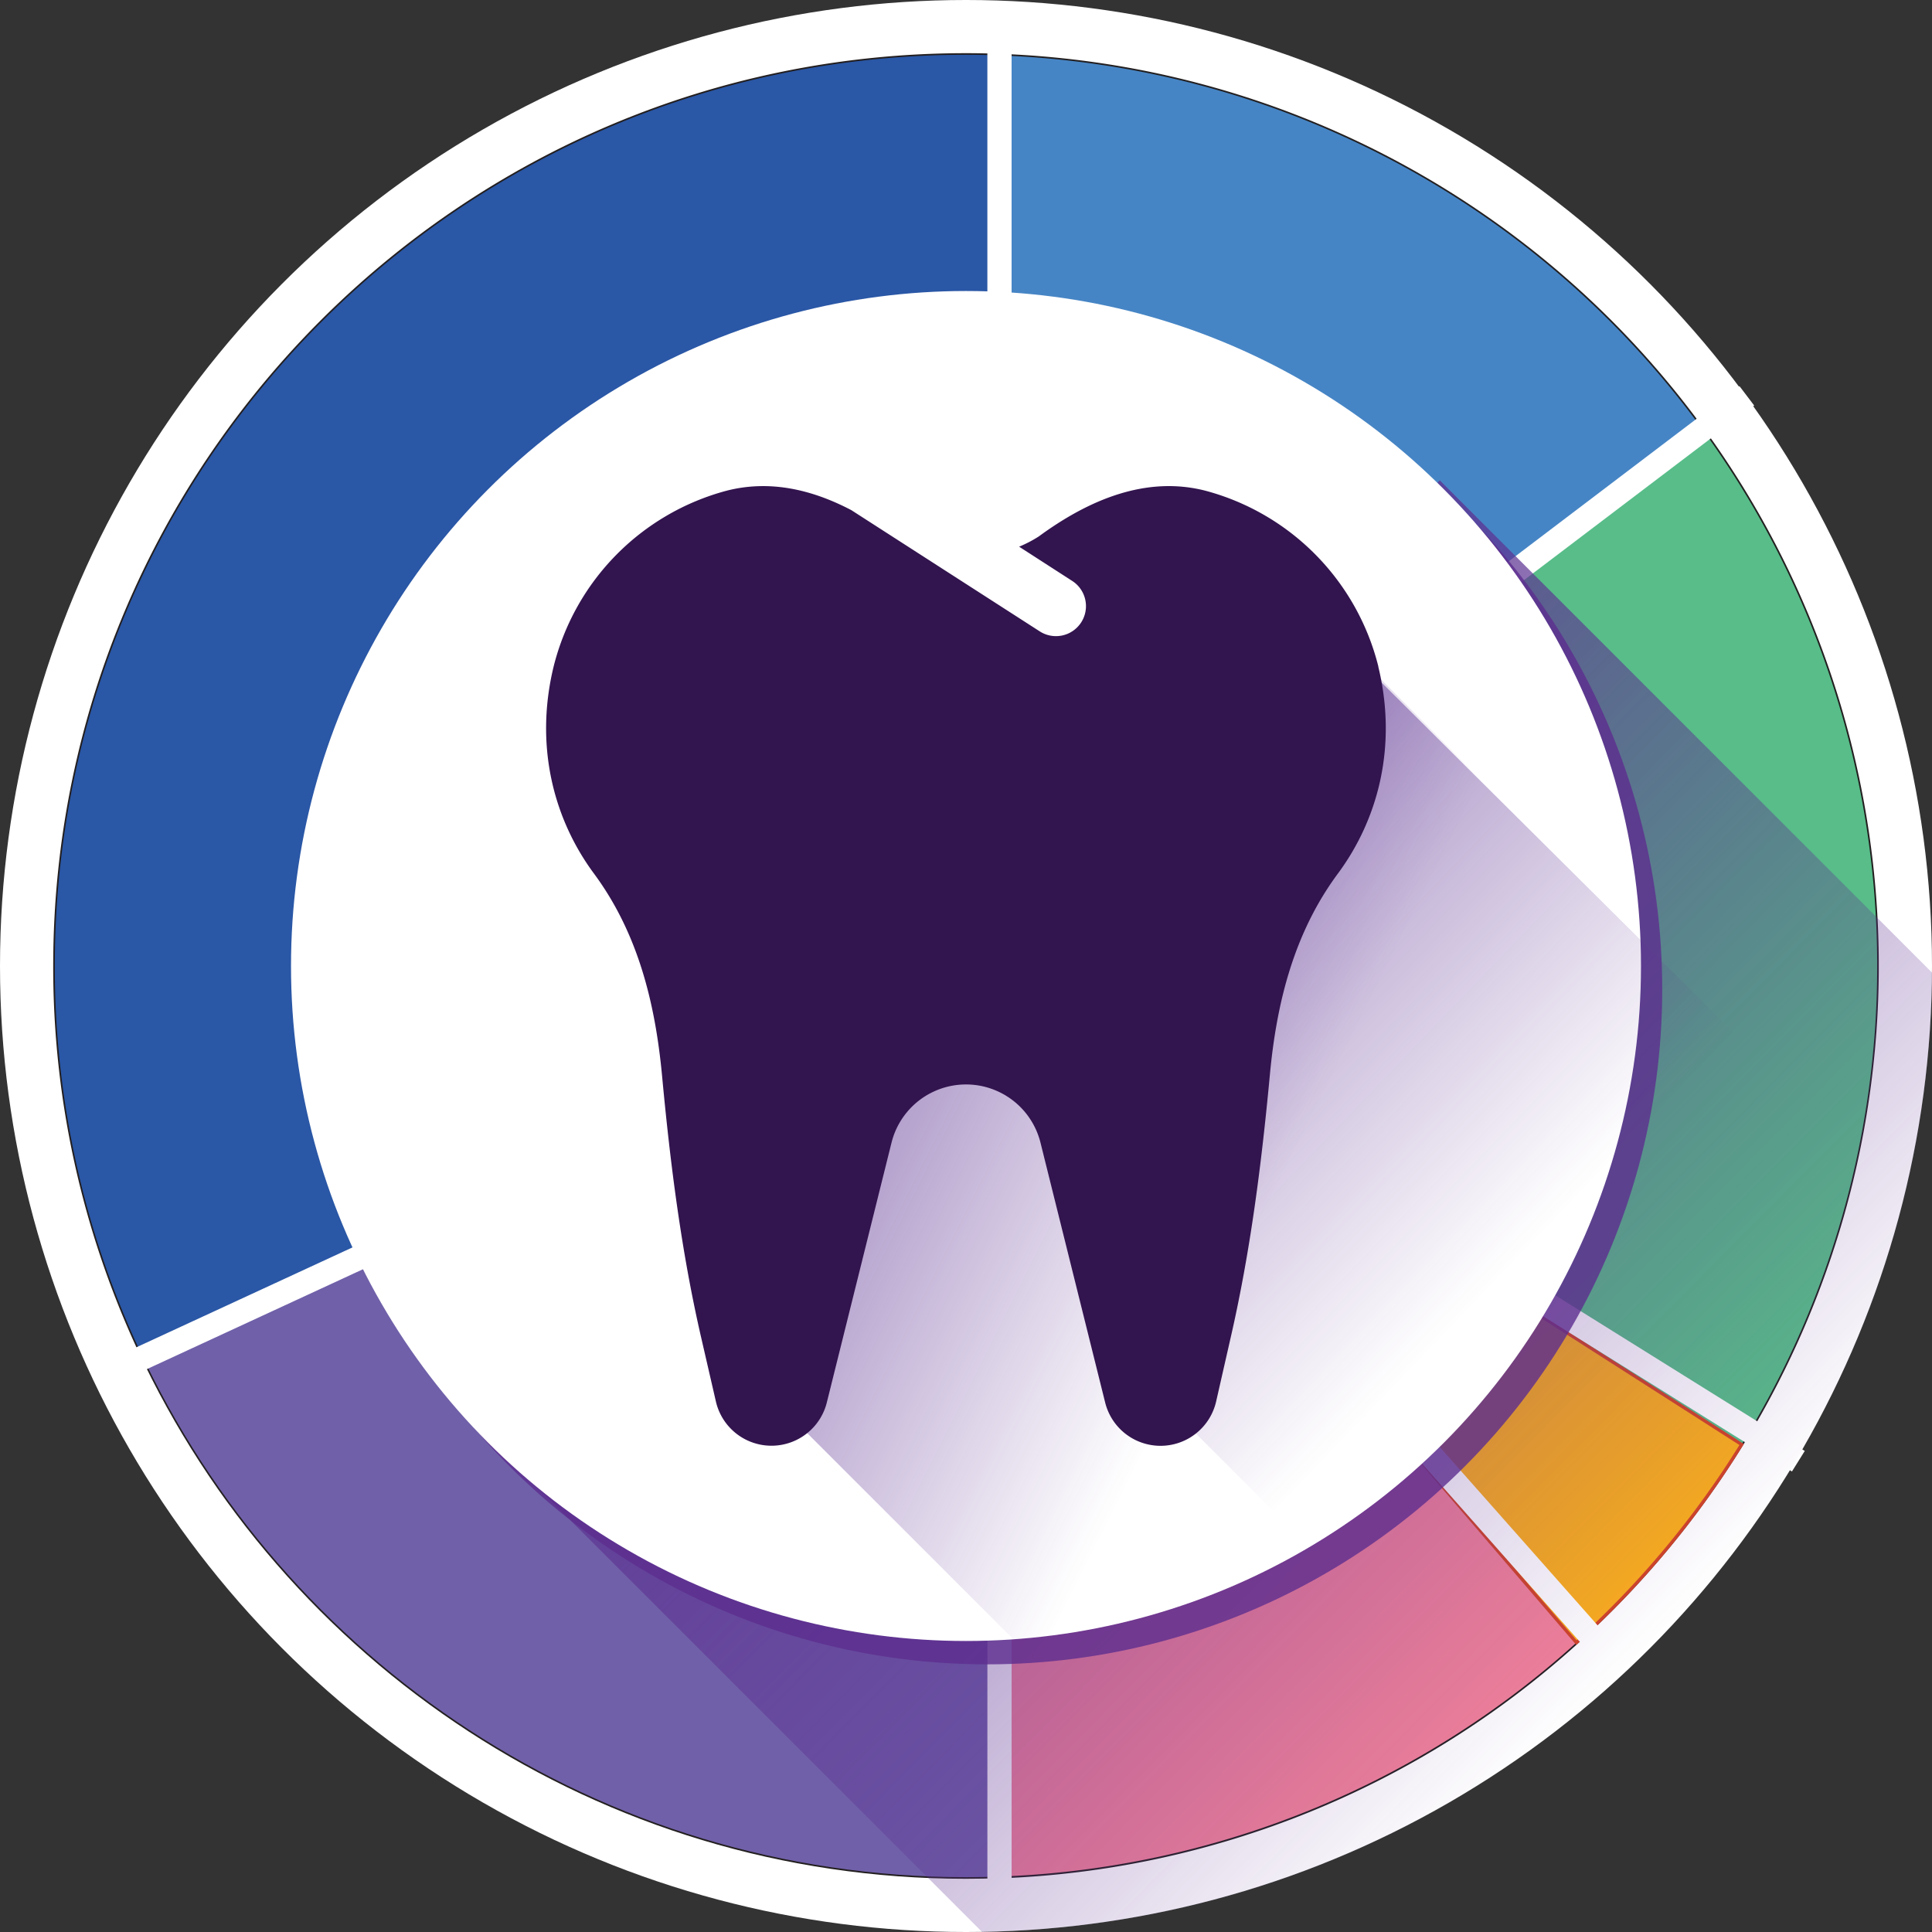 <svg id="Layer_1" data-name="Layer 1" xmlns="http://www.w3.org/2000/svg" xmlns:xlink="http://www.w3.org/1999/xlink" viewBox="0 0 600.5 600.5"><rect x="0" y="0" width="600.5" height="600.5" fill="#333333" stroke="none"/><defs><style>.cls-1{fill:#fff;}.cls-2{fill:none;stroke:#231f20;}.cls-2,.cls-8{stroke-miterlimit:10;}.cls-3{fill:#2a57a6;}.cls-4{fill:#7060a9;}.cls-5{fill:#4685c5;}.cls-6{fill:#f2829a;}.cls-7{fill:#58bd89;}.cls-8{fill:#fbae1c;stroke:#d14427;}.cls-9{fill:url(#linear-gradient);}.cls-10{fill:#5d2e8e;opacity:0.8;}.cls-11{fill:url(#linear-gradient-2);}.cls-12{fill:url(#linear-gradient-3);}.cls-13{fill:#32144e;}.cls-14{fill:url(#linear-gradient-4);}</style><linearGradient id="linear-gradient" x1="641.74" y1="959.23" x2="344.89" y2="961.28" gradientTransform="translate(1013.96 -896.7) rotate(45) scale(1 1.41)" gradientUnits="userSpaceOnUse"><stop offset="0" stop-color="#5c2d90" stop-opacity="0"/><stop offset="1" stop-color="#5d3593" stop-opacity="0.8"/></linearGradient><linearGradient id="linear-gradient-2" x1="450.26" y1="403.18" x2="262.39" y2="308.92" gradientUnits="userSpaceOnUse"><stop offset="0.3" stop-color="#5c2d90" stop-opacity="0"/><stop offset="1" stop-color="#5d3593" stop-opacity="0.59"/></linearGradient><linearGradient id="linear-gradient-3" x1="504.34" y1="429.39" x2="315.16" y2="247.72" gradientUnits="userSpaceOnUse"><stop offset="0.19" stop-color="#5c2d90" stop-opacity="0"/><stop offset="0.86" stop-color="#5d3593" stop-opacity="0.59"/></linearGradient><linearGradient id="linear-gradient-4" x1="282.21" y1="350.52" x2="282.21" y2="350.52" gradientUnits="userSpaceOnUse"><stop offset="0.43" stop-color="#5c2d90" stop-opacity="0"/><stop offset="1" stop-color="#5d3593" stop-opacity="0.59"/></linearGradient></defs><circle class="cls-1" cx="300.25" cy="300.25" r="300.25"/><path class="cls-2" d="M528.54,132.74a283.35,283.35,0,0,1,12.29,315.63" transform="translate(0.5 0.56)"/><path class="cls-2" d="M310.16,16.67A282.8,282.8,0,0,1,528.54,132.74" transform="translate(0.5 0.56)"/><path class="cls-2" d="M42.73,418.79a282.07,282.07,0,0,1-26.19-119.1c0-156.42,126.79-283.22,283.21-283.22,3.48,0,7,.07,10.41.2" transform="translate(0.5 0.56)"/><path class="cls-2" d="M310.16,582.71c-3.45.12-6.93.19-10.41.19-113.87,0-212-67.2-257-164.11" transform="translate(0.5 0.56)"/><path class="cls-2" d="M540.83,448.37A284.47,284.47,0,0,1,489.48,510" transform="translate(0.5 0.56)"/><path class="cls-2" d="M489.48,510a282.14,282.14,0,0,1-179.32,72.76" transform="translate(0.5 0.56)"/><path class="cls-3" d="M310.16,16.67c-3.45-.13-6.93-.2-10.41-.2-156.42,0-283.21,126.8-283.21,283.22a282.07,282.07,0,0,0,26.19,119.1L310.16,300.85Z" transform="translate(0.5 0.56)"/><path class="cls-4" d="M42.73,418.79c45,96.91,143.15,164.11,257,164.11,3.48,0,7-.07,10.41-.19V300.85Z" transform="translate(0.5 0.56)"/><path class="cls-5" d="M528.54,132.74A282.8,282.8,0,0,0,310.16,16.67V300.85Z" transform="translate(0.5 0.56)"/><path class="cls-6" d="M310.16,582.71A282.14,282.14,0,0,0,489.48,510L310.16,300.85Z" transform="translate(0.5 0.56)"/><path class="cls-7" d="M528.54,132.74,310.16,300.85,540.83,448.37a283.35,283.35,0,0,0-12.29-315.63Z" transform="translate(0.5 0.56)"/><path class="cls-8" d="M489.48,510a284.47,284.47,0,0,0,51.35-61.58L310.16,300.85Z" transform="translate(0.5 0.56)"/><rect class="cls-1" x="281.24" y="206.62" width="290.78" height="7.53" transform="translate(-39.91 301.2) rotate(-37.19)"/><rect class="cls-1" x="258.74" y="404.85" width="294.7" height="7.53" transform="translate(443.41 -165.73) rotate(48.49)"/><rect class="cls-1" x="162.81" y="153.54" width="294.7" height="7.53" transform="translate(153.35 468.03) rotate(-90)"/><rect class="cls-1" x="286.05" y="371.86" width="294.7" height="7.53" transform="translate(265.07 -171.92) rotate(31.96)"/><rect class="cls-1" x="162.81" y="438.01" width="294.7" height="7.53" transform="translate(-131.11 752.5) rotate(-90)"/><rect class="cls-1" x="27.81" y="356.96" width="294.7" height="7.53" transform="translate(-134.7 107.37) rotate(-24.81)"/><path class="cls-9" d="M600,301.74l-153-153L150.3,445.48,304.72,599.89C467.57,597.25,598.89,465,600,301.74Z" transform="translate(0.5 0.56)"/><circle class="cls-10" cx="306.85" cy="307.51" r="209.8"/><circle class="cls-1" cx="300.25" cy="300.25" r="209.8"/><polygon class="cls-11" points="381.49 163.41 226.55 329.69 242.9 437.45 377.27 571.82 578.8 360.72 381.49 163.41"/><polygon class="cls-12" points="400.21 183.14 346.53 304.38 364.86 438.75 438.75 512.65 559.86 341.78 400.21 183.14"/><path class="cls-13" d="M427.92,206.61A75.44,75.44,0,0,0,374.31,152c-18.75-4.87-36.7,3-51.93,14.17a38.71,38.71,0,0,1-6.12,3.19L332.76,180a9.32,9.32,0,0,1-10.09,15.68L264.11,158c-12.06-6.32-25.27-9.55-38.92-6a75.44,75.44,0,0,0-53.61,54.6c-5.9,24.25-.25,47.08,12.52,64.34,13.61,18.4,19,40,21.15,62.55,2.56,27.47,6,54.86,12.2,81.75L222,435a17.73,17.73,0,0,0,34.5.32l20.08-80.65a23.86,23.86,0,0,1,46.34,0L343,435.35a17.73,17.73,0,0,0,34.5-.32L382,415.25c6.18-26.89,9.63-54.28,12.2-81.75,2.1-22.55,7.53-44.16,21.15-62.55,12.78-17.25,18.44-40.08,12.54-64.34Z" transform="translate(0.5 0.56)"/><path class="cls-14" d="M282.21,350.52" transform="translate(0.5 0.56)"/><path class="cls-13" d="M267.79,320.14" transform="translate(0.5 0.56)"/></svg>